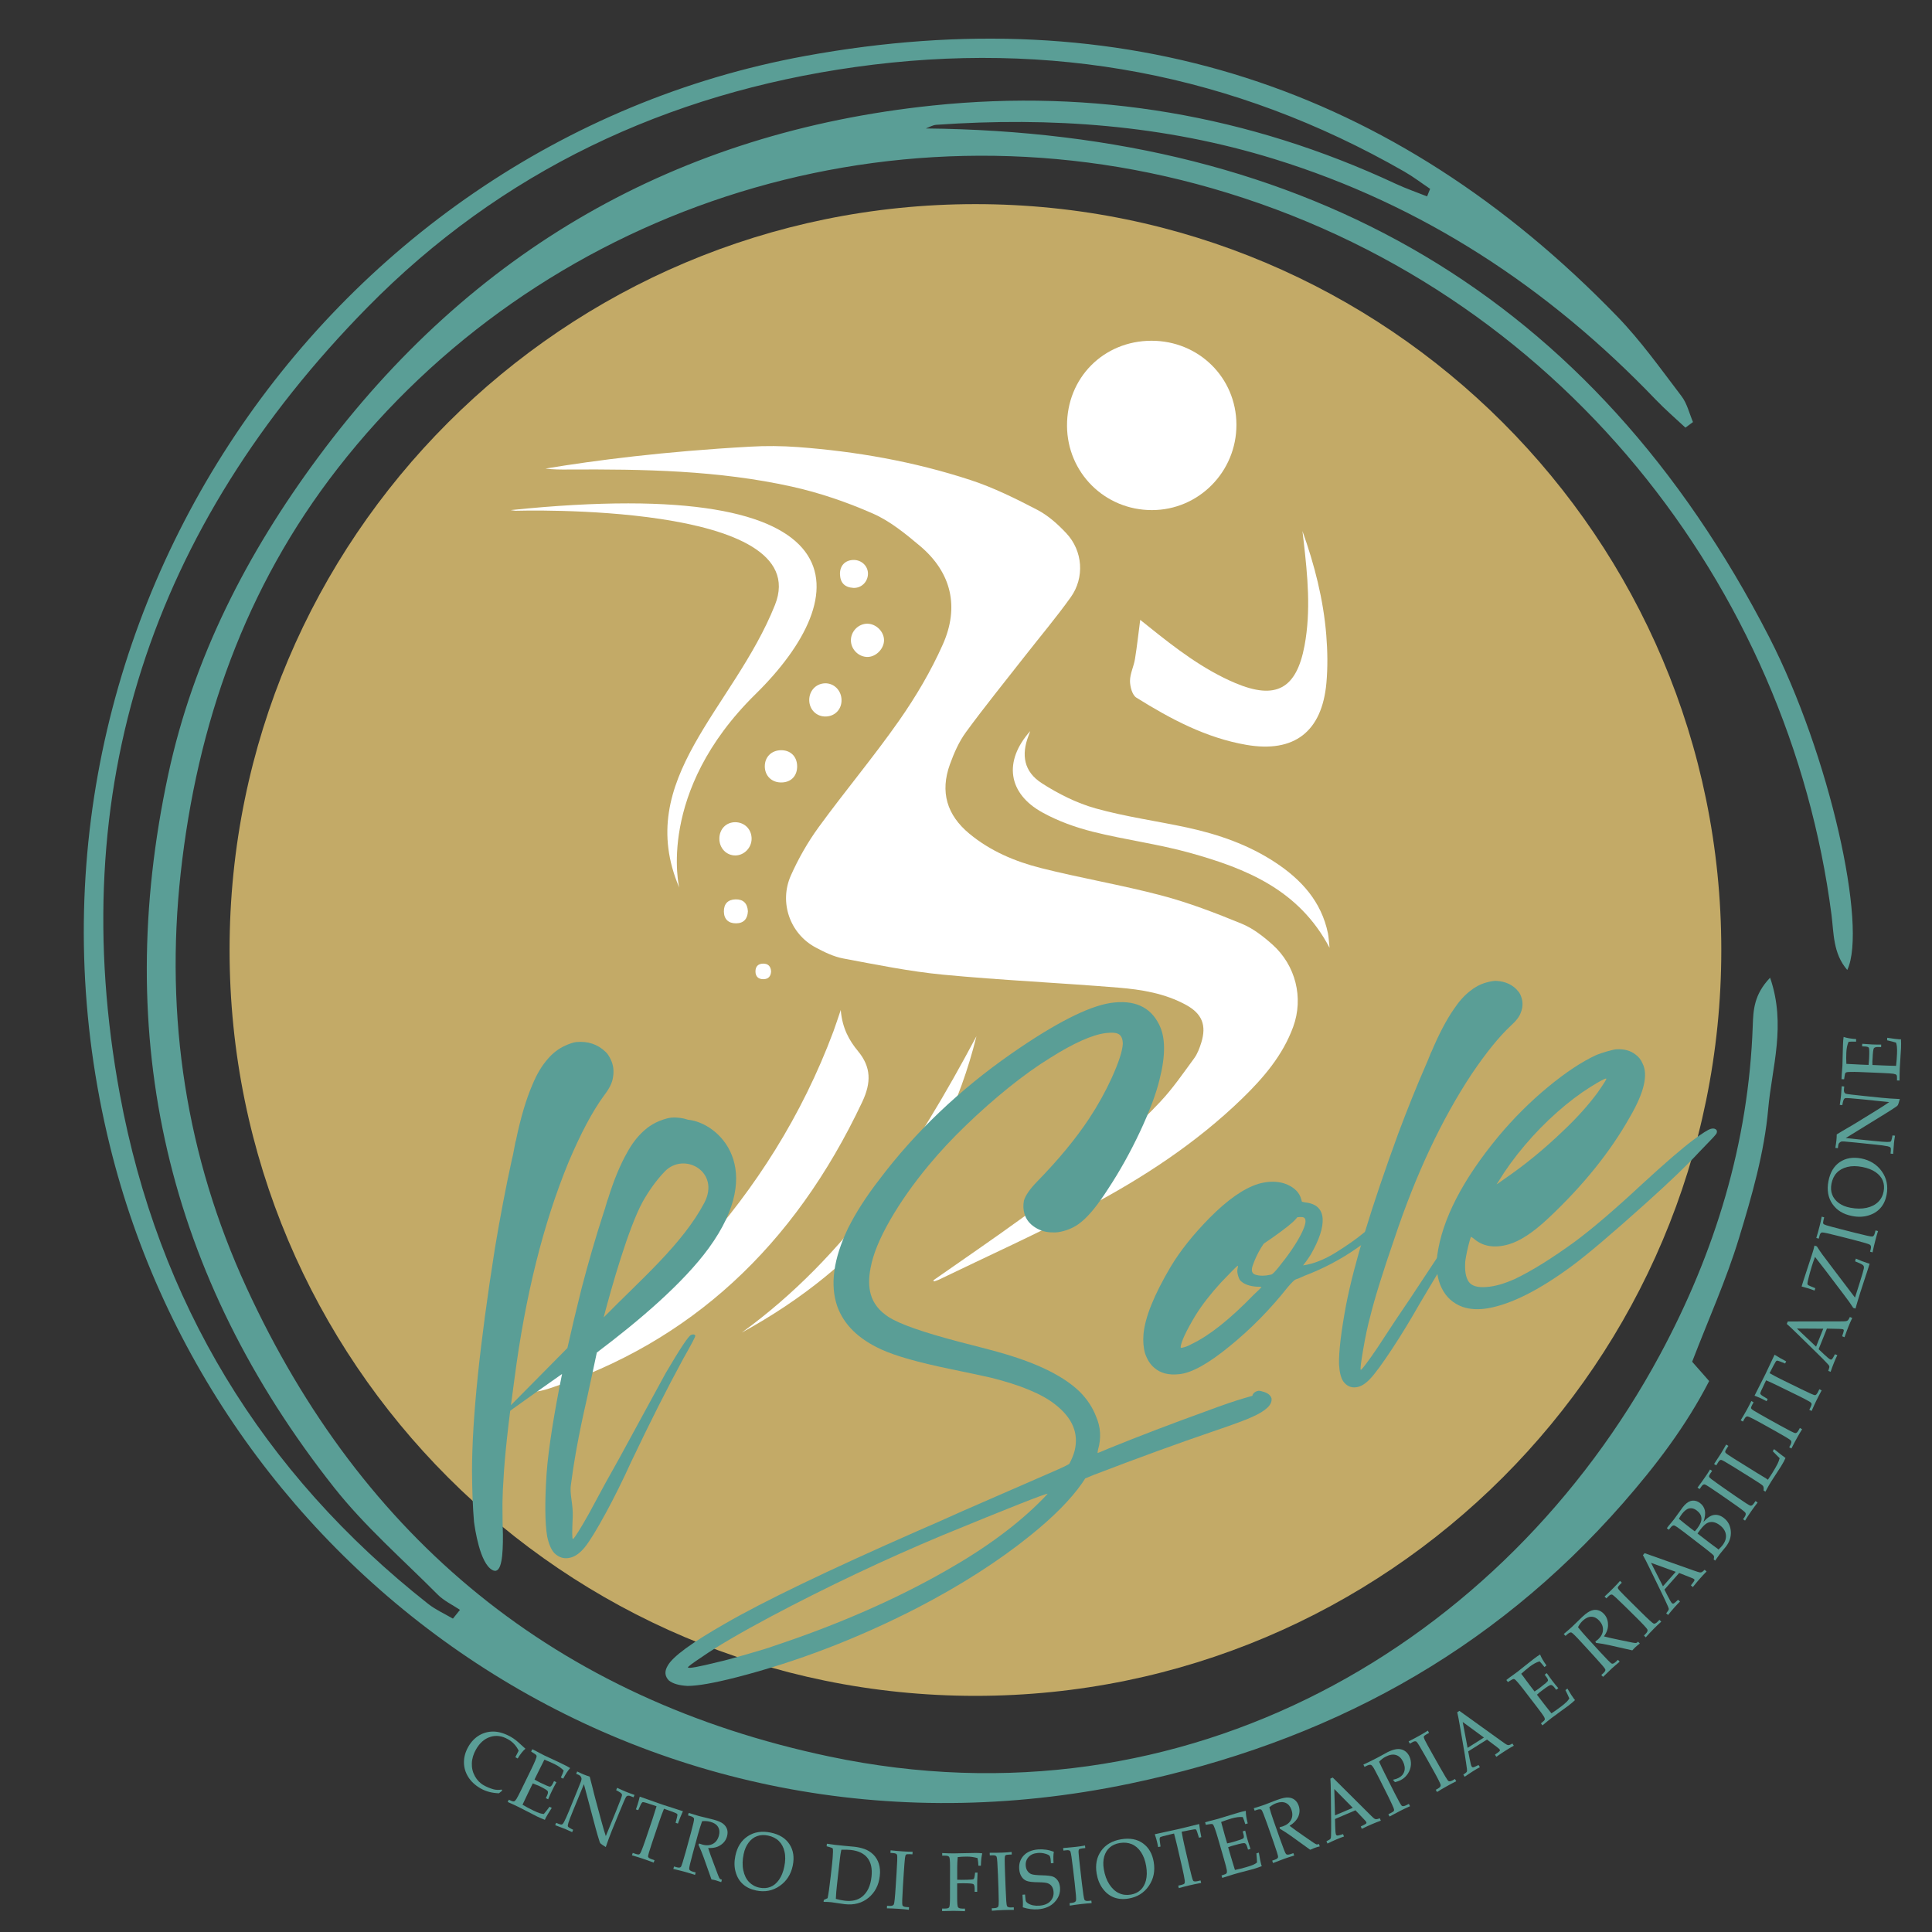 <svg xmlns="http://www.w3.org/2000/svg" xmlns:xlink="http://www.w3.org/1999/xlink" id="Livello_1" x="0px" y="0px" viewBox="0 0 350 350" style="enable-background:new 0 0 350 350;" xml:space="preserve"><rect x="0" y="0" width="350" height="350" fill="#333333" stroke="none"/><style type="text/css">	.st0{fill:#C3AA67;}	.st1{fill:#FFFFFF;}	.st2{fill:#5A9E96;}</style><g>	<path class="st0" d="M311.83,172.1c0-74.62-60.5-135.12-135.12-135.12c-74.62,0-135.12,60.49-135.12,135.12  s60.5,135.12,135.12,135.12C251.34,307.22,311.83,246.73,311.83,172.1"></path>	<path class="st1" d="M224.97,167.35c-4.77-1.96-9.63-3.83-14.61-5.14c-7.2-1.9-14.58-3.13-21.81-4.96  c-4.67-1.18-9.13-3.07-12.92-6.2c-4.11-3.39-5.35-7.6-3.54-12.59c0.73-2.01,1.62-4.06,2.87-5.78c3.42-4.68,7.08-9.18,10.65-13.75  c2.79-3.57,5.73-7.05,8.36-10.73c2.55-3.56,2.2-8.41-0.8-11.6c-1.53-1.63-3.28-3.21-5.24-4.23c-3.92-2.04-7.94-4.04-12.13-5.41  c-10.23-3.35-20.68-5.18-31.27-5.97c-2.88-0.21-5.78-0.24-8.67-0.07c-15.59,0.87-28.03,2.47-37.05,3.97  c1.41,0.18,2.77,0.18,4.13,0.17c13.6-0.08,27.19,0.14,40.53,3.1c5.02,1.11,9.98,2.82,14.69,4.89c3.09,1.36,5.86,3.63,8.49,5.84  c5.76,4.85,7.16,11.1,4.15,17.86c-2.14,4.81-4.87,9.43-7.89,13.75c-4.63,6.62-9.85,12.82-14.61,19.36  c-1.97,2.71-3.67,5.69-5.03,8.75c-2.16,4.85-0.18,10.56,4.52,13.05c1.58,0.84,3.26,1.66,4.99,1.98c5.99,1.12,11.99,2.35,18.05,2.93  c10.56,1.01,21.18,1.48,31.76,2.35c4.24,0.35,8.47,1.04,12.29,3.14c2.9,1.59,3.72,3.69,2.74,6.83c-0.31,0.99-0.69,2.02-1.3,2.85  c-1.97,2.68-3.86,5.45-6.13,7.86c-7.47,7.95-16.1,14.57-24.9,20.96c-5.34,3.88-10.79,7.59-16.19,11.37  c0.03,0.07,0.06,0.14,0.09,0.22c0.28-0.1,0.56-0.17,0.82-0.29c8.94-4.32,18-8.41,26.77-13.04c10.22-5.4,19.9-11.71,28.26-19.82  c3.86-3.75,7.34-7.81,9.23-12.97c1.93-5.28,0.44-11.16-3.75-14.91C228.84,169.62,226.99,168.18,224.97,167.35"></path>	<path class="st1" d="M156.21,199.61c1.64-3.49,1.62-6.29-0.77-9.18c-1.61-1.94-2.86-4.18-3.13-7.46c-0.56,1.63-0.92,2.77-1.33,3.88  c-5.72,15.31-14.11,28.39-24.42,39.88c0,0-5.1,6.95-21.67,19.55c-3.13,2.38-5.98,4.32-8.56,5.91c1.13-0.08,2.19-0.33,3.21-0.67  C124.99,243.21,143.83,225.88,156.21,199.61"></path>	<path class="st1" d="M208.66,92.41c8.49,0.01,15.37-6.95,15.33-15.51c-0.04-8.49-6.83-15.18-15.4-15.17  c-8.68,0.02-15.33,6.72-15.29,15.42C193.35,85.64,200.14,92.4,208.66,92.41"></path>	<path class="st1" d="M208.16,113.57c-0.63-0.51-1.26-1-1.6-1.28c-0.32,2.42-0.57,4.77-0.95,7.11c-0.22,1.34-0.89,2.63-0.9,3.95  c0,1.03,0.4,2.56,1.15,3.03c6.2,3.87,12.65,7.31,19.95,8.56c8.67,1.49,13.68-2.4,14.48-11.2c0.26-2.87,0.21-5.8-0.02-8.67  c-0.52-6.48-2.13-12.74-4.32-18.87c0.07,0.59,0.15,1.18,0.21,1.77c0.72,6.32,1.35,12.65,0.17,18.99c-1.47,7.85-5.2,9.88-12.55,6.78  C217.98,121.28,213.03,117.48,208.16,113.57"></path>	<path class="st1" d="M240.57,169.08c-1.19-5.76-4.82-9.74-9.55-12.85c-4.86-3.2-10.26-5.07-15.9-6.3  c-5.54-1.2-11.19-1.96-16.63-3.48c-3.43-0.96-6.78-2.64-9.78-4.58c-3.21-2.07-3.74-5.09-2.37-8.62c0.1-0.27,0.2-0.54,0.3-0.81  c-4.89,5.47-4.05,11.31,2.21,14.75c2.82,1.56,5.97,2.69,9.1,3.48c5.85,1.47,11.88,2.23,17.68,3.85  c10.08,2.82,19.68,6.63,25.23,17.18C240.73,170.5,240.71,169.78,240.57,169.08"></path>	<path class="st1" d="M134.38,241.41c21.73-11.9,36.48-29.34,42.51-53.68C165.98,208.21,153.56,227.5,134.38,241.41"></path>	<path class="st1" d="M133.18,148.95c-1.64,0.01-2.84,1.24-2.86,2.95c-0.02,1.75,1.28,3.11,2.95,3.07c1.55-0.03,2.87-1.39,2.89-2.98  C136.19,150.26,134.9,148.95,133.18,148.95"></path>	<path class="st1" d="M154.15,116.03c0.02,1.66,1.47,3.05,3.11,2.98c1.51-0.06,2.91-1.54,2.89-3.06c-0.02-1.53-1.41-2.92-2.97-2.96  C155.53,112.96,154.13,114.36,154.15,116.03"></path>	<path class="st1" d="M149.4,123.79c-1.62,0.08-2.81,1.38-2.8,3.05c0.02,1.74,1.35,3.03,3.05,2.96c1.66-0.07,2.84-1.34,2.8-3.01  C152.42,125.05,151.05,123.71,149.4,123.79"></path>	<path class="st1" d="M144.41,138.75c-0.04-1.73-1.22-2.87-2.95-2.84c-1.71,0.03-2.91,1.23-2.91,2.91c0,1.75,1.29,2.99,3.08,2.93  C143.36,141.7,144.45,140.52,144.41,138.75"></path>	<path class="st1" d="M154.67,101.44c-1.53,0-2.54,1.02-2.5,2.58c0.04,1.56,0.87,2.39,2.41,2.48c1.43,0.08,2.61-1.05,2.66-2.49  C157.29,102.6,156.14,101.45,154.67,101.44"></path>	<path class="st1" d="M133.26,162.93c-1.4,0.03-2.14,0.82-2.12,2.21c0.02,1.4,0.84,2.14,2.21,2.13c1.41-0.01,2.08-0.84,2.14-2.19  C135.4,163.66,134.66,162.9,133.26,162.93"></path>	<path class="st1" d="M138.24,174.57c-0.91,0.02-1.39,0.53-1.38,1.44c0.01,0.91,0.55,1.39,1.44,1.38c0.92-0.01,1.35-0.55,1.39-1.42  C139.63,175.05,139.15,174.56,138.24,174.57"></path>	<path class="st1" d="M92.5,92.41l0.89,0.12c0,0,54.49-1.71,47,17.07c-7.49,18.78-25.71,31.55-17.34,51.2c0,0-4.25-17.3,13.82-35.05  C154.94,108,157.53,85.71,92.5,92.41"></path>	<path class="st2" d="M167.72,23.27c69.06,0.7,120.84,30.08,152.73,92.04c11.04,21.46,17.89,52.64,14.2,60.41  c-2.61-3.01-2.43-6.71-2.86-10.02C324.12,106.58,282.7,52.28,219.6,34.12C159.76,16.89,97.34,38.39,61.17,84.86  c-16.77,21.55-25.47,46.34-28.44,73.35c-2.87,26.12,1.02,51.33,11.9,74.99c20.99,45.65,56.19,74.6,105.62,85.01  c64.75,13.64,122.23-20.44,150.43-72.72c10.04-18.61,16.11-38.44,16.85-59.72c0.1-2.77,0.21-5.59,3.14-8.65  c2.96,8.57,0.32,16.28-0.34,23.74c-0.7,7.94-2.97,15.83-5.32,23.52c-2.27,7.45-5.5,14.61-8.46,22.31c0.81,0.93,1.84,2.09,3.08,3.5  c-4.22,8.21-9.69,15.35-15.61,22.12c-23.86,27.24-53.79,43.35-89.24,50.79C116.52,341.62,38.94,285.12,19.9,207.54  C-2.62,115.83,58.07,26.2,145.87,10.14c57.29-10.48,106.55,5.27,147.14,47.22c4.27,4.42,7.87,9.5,11.61,14.41  c1.01,1.32,1.41,3.11,2.08,4.69c-0.46,0.34-0.91,0.67-1.37,1.01c-1.8-1.68-3.67-3.29-5.37-5.06c-19.42-20.27-42.14-35.26-69.1-43.6  c-20.01-6.19-40.47-7.65-61.24-6.2C168.98,22.65,168.35,23.04,167.72,23.27 M258.53,35.58c0.18-0.46,0.36-0.91,0.55-1.37  c-1.55-1.04-3.03-2.18-4.65-3.11c-30.95-17.75-64.16-23.9-99.41-18.97c-34.24,4.79-64.25,18.93-88.45,43.54  c-39.03,39.69-55.05,87.37-44.86,142.57c6.94,37.57,25.69,68.55,55.87,92.33c1.35,1.06,2.97,1.78,4.47,2.66  c0.43-0.53,0.86-1.06,1.28-1.59c-1.36-0.91-2.91-1.63-4.04-2.77c-6.35-6.39-13.23-12.38-18.78-19.41  c-30.2-38.24-40.28-81.34-30.05-129.07c4.56-21.27,14.29-40.14,27.13-57.49c27.79-37.54,65.07-58.97,111.42-63.79  c29.09-3.02,57.23,1.75,83.89,14.21C254.73,34.17,256.66,34.83,258.53,35.58"></path>	<path class="st2" d="M133.42,303.86c-4.07,1.04-7.02,1.56-8.86,1.56c-1.55-0.08-2.68-0.41-3.39-0.99c-0.75-0.77-0.82-1.67-0.2-2.69  c0.91-1.64,4.35-4.16,10.34-7.58c6.96-4.03,18.57-9.62,34.82-16.77c2.32-1,5.07-2.21,8.26-3.65c6.94-3.04,12.21-5.34,15.82-6.9  c2.32-1,3.49-1.56,3.53-1.7c0.45-0.85,0.76-1.63,0.94-2.33c0.78-3.17-0.41-5.97-3.56-8.41c-2.37-1.87-6.24-3.48-11.61-4.82  c-1.39-0.32-3.88-0.85-7.46-1.59c-5.7-1.18-9.83-2.35-12.38-3.52c-4.14-1.89-6.8-4.49-7.99-7.82c-1.34-3.87-0.7-8.57,1.93-14.1  c1.41-2.83,3.29-5.76,5.63-8.79c6.54-8.68,14.54-16.31,23.99-22.89c7.85-5.46,13.83-8.52,17.93-9.17c4.26-0.63,7.19,0.65,8.8,3.86  c1.19,2.28,1.22,5.61,0.11,9.98c-0.63,2.61-1.81,5.76-3.54,9.46c-1.74,3.7-3.67,7.17-5.8,10.4c-1.8,2.81-3.38,4.76-4.74,5.88  c-0.92,0.79-1.99,1.36-3.19,1.7c-0.78,0.22-1.44,0.32-1.99,0.28c-1.22,0.02-2.32-0.28-3.31-0.92c-0.99-0.63-1.63-1.46-1.92-2.49  c-0.21-0.73-0.24-1.5-0.09-2.33c0.27-0.93,1.05-2.07,2.35-3.42c3.91-4,7.06-7.82,9.46-11.45c1.6-2.42,2.96-4.88,4.09-7.36  c1.27-2.79,1.94-4.85,2.02-6.18c-0.01-0.85-0.24-1.42-0.67-1.72c-0.43-0.3-1.24-0.38-2.42-0.24c-2.44,0.31-5.77,1.79-9.98,4.44  c-2.41,1.48-4.93,3.28-7.58,5.41c-2.64,2.13-5.22,4.41-7.74,6.84c-2.52,2.42-4.77,4.84-6.76,7.24c-2.79,3.36-5.13,6.68-7.02,9.97  c-1.89,3.29-3.06,6.15-3.51,8.57c-0.38,1.88-0.37,3.51,0.03,4.9c0.47,1.63,1.55,2.99,3.24,4.08c1.97,1.27,6.23,2.76,12.77,4.48  c3.88,0.98,6.66,1.72,8.33,2.22c6.28,1.86,10.8,4.16,13.58,6.9c1.3,1.33,2.26,2.79,2.87,4.38c0.85,1.92,0.98,3.94,0.36,6.08  c-0.06,0.34-0.08,0.53-0.07,0.56c0.01,0.03,0.7-0.25,2.06-0.84c5.56-2.25,11.42-4.49,17.6-6.72c2.97-1.11,5.27-1.9,6.9-2.37  l1.49-0.43l0.05-0.21c0.2-0.38,0.55-0.61,1.06-0.7c0.23,0,0.55,0.07,0.98,0.21c0.42,0.14,0.74,0.31,0.95,0.51  c0.21,0.2,0.35,0.42,0.42,0.66c0.17,1.13-1,2.25-3.52,3.37c-1.01,0.48-3.43,1.38-7.27,2.68c-6.07,2.07-13.21,4.67-21.42,7.81  l-1.54,0.64l-0.56,0.85c-2.06,2.95-5.18,6.1-9.35,9.46c-5.78,4.67-12.64,9.06-20.57,13.17C155.3,296.86,144.4,301.04,133.42,303.86   M130.2,301.06c0.79-0.16,2.45-0.61,4.96-1.33c2.51-0.72,4.15-1.22,4.91-1.51c11.68-3.88,22.12-8.44,31.33-13.7  c7.24-4.11,13.08-8.44,17.52-12.98l0.88-0.94c-0.6,0.04-6.96,2.55-19.09,7.54c-10.46,4.38-20.81,9.28-31.04,14.7  c-5.58,2.98-9.74,5.41-12.49,7.32c-1.74,1.15-2.59,1.79-2.55,1.91C124.7,302.31,126.56,301.97,130.2,301.06"></path>	<path class="st2" d="M213.57,248.95c-1.86,0.2-3.35-0.18-4.47-1.17c-0.7-0.58-1.26-1.44-1.65-2.57c-0.3-1.03-0.4-2.18-0.3-3.45  c0.26-3.09,1.92-7.19,4.96-12.33c1.71-2.84,4.05-5.78,7.01-8.79c3.26-3.29,6.2-5.35,8.8-6.16c1.27-0.37,2.47-0.48,3.58-0.34  c0.63,0.08,1.22,0.24,1.75,0.48c1.32,0.6,2.14,1.45,2.45,2.54l0.16,0.55l0.61,0.12c1.98,0.22,3.02,1.2,3.14,2.93  c0.1,1.67-0.62,3.84-2.15,6.51c-0.11,0.17-0.27,0.41-0.48,0.73c-0.22,0.32-0.52,0.74-0.91,1.24c1.91-0.28,3.88-1.07,5.93-2.34  c2.05-1.28,3.7-2.44,4.97-3.49c1.26-1.05,2.06-1.56,2.38-1.52c0.16,0.02,0.29,0.08,0.4,0.18c0.32,0.3,0.21,0.73-0.33,1.27  c-0.53,0.55-1.75,1.49-3.67,2.82c-2.87,2-6.03,3.67-9.48,4.98c-0.74,0.35-1.26,0.56-1.54,0.64c-0.21,0.06-0.69,0.53-1.44,1.4  c-3.15,3.98-6.64,7.54-10.49,10.67C218.88,247.07,215.81,248.76,213.57,248.95 M214.57,244.05c0.42-0.12,0.87-0.31,1.33-0.58  c3.17-1.5,6.91-4.47,11.22-8.91c0.91-0.85,1.37-1.31,1.39-1.38c0.02-0.07-0.24-0.09-0.77-0.08c-1.33-0.08-2.3-0.42-2.94-1.02  c-0.2-0.14-0.36-0.47-0.51-0.98c-0.15-0.51-0.18-0.95-0.09-1.3c0.09-0.35,0.1-0.52,0.03-0.5c-0.14,0.04-1.15,1.05-3.03,3.03  c-1.87,2.04-3.41,4.02-4.61,5.94c-1.71,2.85-2.61,4.77-2.71,5.78c0.02,0.06,0.05,0.1,0.09,0.12  C214.02,244.19,214.21,244.15,214.57,244.05 M231.57,229.65c1.87-2.3,3.24-4.32,4.12-6.04c0.88-1.72,1.05-2.74,0.51-3.04  c-0.18-0.08-0.42-0.11-0.71-0.09l-0.45,0.03l-0.35,0.39c-0.52,0.61-1.86,1.68-4.02,3.21l-1.73,1.19l-0.48,0.73  c-0.62,1.03-1.12,2.09-1.5,3.18c-0.34,0.95-0.18,1.52,0.49,1.72c0.76,0.24,1.71,0.23,2.86-0.03  C230.53,230.83,230.95,230.41,231.57,229.65"></path>	<path class="st2" d="M252.21,244.34c-1.76,2.67-3.08,4.47-3.96,5.41c-0.88,0.94-1.72,1.46-2.54,1.56  c-0.96,0.14-1.75-0.22-2.38-1.08c-0.42-0.66-0.67-1.67-0.75-3.02c-0.06-2.34,0.37-5.93,1.27-10.78c1.42-7.34,4.57-17.71,9.46-31.09  c1.65-4.4,3.3-8.51,4.96-12.32c0.14-0.3,0.28-0.62,0.41-0.95c0.13-0.33,0.27-0.67,0.4-1c0.13-0.33,0.23-0.54,0.28-0.62  c1.32-3.13,2.66-5.67,4.01-7.63c0.91-1.37,1.89-2.47,2.96-3.3c0.87-0.71,1.83-1.22,2.89-1.52c0.71-0.2,1.29-0.3,1.75-0.31  c1.78,0.08,3.16,0.73,4.12,1.96c0.23,0.26,0.42,0.66,0.58,1.21c0.24,0.85,0.19,1.71-0.17,2.6c-0.25,0.73-0.87,1.52-1.84,2.39  c-2.11,1.98-4.46,4.88-7.04,8.7c-5.45,8.24-10.11,18.15-13.98,29.74c-2.13,6.17-3.61,10.92-4.42,14.23  c-0.45,1.64-0.87,3.62-1.27,5.96c-0.4,2.34-0.55,3.56-0.44,3.66c0.02,0.06,0.15-0.06,0.41-0.36c0.26-0.31,0.74-0.95,1.45-1.94  c0.71-0.99,1.58-2.29,2.61-3.89c1.03-1.6,2.52-3.83,4.46-6.68c4.86-7.35,7.9-11.95,9.13-13.81c2.78-3.94,4.37-5.97,4.8-6.09  c0.36-0.1,0.57-0.03,0.64,0.21c0.04,0.12-0.76,1.37-2.38,3.73c-3.1,4.69-6.55,10.26-10.36,16.72  C255.55,239.06,253.86,241.84,252.21,244.34"></path>	<path class="st2" d="M269.63,236.99c-1.75,0.31-3.31,0.23-4.66-0.23c-1.71-0.62-2.97-1.75-3.78-3.38c-0.81-1.63-1.09-3.6-0.83-5.9  c0.88-6.54,4.59-13.75,11.13-21.65c2.74-3.27,5.71-6.24,8.93-8.9c3.22-2.66,6.15-4.6,8.78-5.81c0.48-0.2,1.12-0.42,1.94-0.65  c0.81-0.23,1.37-0.36,1.67-0.38c1.43-0.08,2.59,0.24,3.49,0.96c0.58,0.42,1,0.96,1.26,1.6c1.05,2.05,0.29,5.28-2.28,9.69  c-3.55,6.32-8.49,12.45-14.82,18.39c-2.72,2.55-5.1,4.11-7.15,4.7c-2.62,0.75-4.75,0.38-6.41-1.11l-0.42-0.27l-0.19,0.54  c-0.41,1.49-0.69,2.79-0.84,3.87c-0.13,1.68,0.07,2.91,0.6,3.71c0.53,0.8,1.62,1.12,3.27,0.98c1.5-0.1,3.23-0.6,5.2-1.49  c3.03-1.46,6.63-3.7,10.81-6.74c3.16-2.34,7.18-5.79,12.08-10.34c4.24-3.9,7.37-6.6,9.39-8.1c1.58-1.17,2.61-1.83,3.11-1.97  c0.35-0.1,0.64-0.09,0.87,0.05c0.23,0.13,0.31,0.34,0.23,0.62c0.04,0.12-0.35,0.59-1.15,1.41c-0.8,0.82-1.49,1.54-2.08,2.16  c-2.04,2.22-5.25,5.31-9.64,9.25c-6.21,5.58-10.71,9.39-13.49,11.43C278.8,233.73,273.78,236.25,269.63,236.99 M271.41,214.38  c0.64-0.44,1.02-0.72,1.15-0.82c3.65-2.49,7.21-5.41,10.69-8.76c2.47-2.34,4.53-4.64,6.18-6.88c1.14-1.64,1.66-2.47,1.57-2.52  c-0.18-0.08-1.14,0.43-2.89,1.52c-1.95,1.22-3.96,2.74-6.04,4.58c-2.08,1.84-4.03,3.84-5.86,6c-1.83,2.16-3.42,4.35-4.77,6.57  l-0.32,0.48L271.41,214.38z"></path>	<path class="st2" d="M93.36,318.33l0.6-1.17c-0.22-0.46-0.49-0.86-0.81-1.2c-0.32-0.35-0.7-0.64-1.13-0.88  c-1.09-0.62-2.16-0.76-3.21-0.42c-1.05,0.33-1.91,1.09-2.58,2.27c-0.47,0.83-0.72,1.66-0.75,2.5c-0.03,0.84,0.15,1.62,0.55,2.34  c0.4,0.72,0.94,1.28,1.62,1.66c0.54,0.3,1.11,0.54,1.72,0.71c0.45,0.13,0.96,0.14,1.54,0.06l0.06,0.2c-0.2,0.15-0.39,0.3-0.58,0.47  c-0.61-0.02-1.19-0.1-1.74-0.24c-0.55-0.14-1.07-0.35-1.55-0.62c-0.99-0.56-1.75-1.26-2.27-2.09c-0.52-0.83-0.78-1.72-0.78-2.67  c0-0.95,0.26-1.87,0.77-2.78c0.51-0.91,1.17-1.6,1.98-2.09c0.81-0.48,1.7-0.71,2.67-0.69c0.96,0.03,1.99,0.35,3.08,0.96  c0.57,0.32,1.18,0.8,1.83,1.42c0.33,0.31,0.59,0.55,0.81,0.73c-0.44,0.36-0.91,0.95-1.41,1.77L93.36,318.33z"></path>	<path class="st2" d="M96.52,323.08l-0.8,1.63l-0.45,0.94c-0.28,0.59-0.49,1.02-0.61,1.29c0.58,0.35,1.23,0.69,1.92,1.03  c0.47,0.23,0.87,0.4,1.21,0.51c0.22,0.07,0.46,0.12,0.73,0.14c0.29-0.34,0.64-0.77,1.03-1.31l0.41,0.2  c-0.59,0.92-0.96,1.54-1.12,1.86l-0.13,0.31c-0.5-0.19-0.98-0.4-1.44-0.62l-0.97-0.5c-1.07-0.56-1.86-0.96-2.36-1.21  c-0.49-0.24-1.14-0.54-1.97-0.9l0.21-0.42l0.19,0.09c0.36,0.18,0.61,0.25,0.74,0.22c0.13-0.03,0.28-0.18,0.45-0.44  c0.17-0.27,0.48-0.87,0.95-1.83l1.78-3.65c0.29-0.6,0.52-1.09,0.68-1.49c0.16-0.4,0.24-0.64,0.24-0.72c0-0.09-0.01-0.17-0.05-0.24  c-0.04-0.07-0.2-0.19-0.49-0.37l-0.45-0.29l0.21-0.42l0.67,0.33l0.65,0.35c0.36,0.2,0.64,0.34,0.83,0.43l2.42,1.13l1.14,0.55  c0.39,0.18,0.77,0.39,1.15,0.62c-0.41,0.45-0.83,1.09-1.26,1.92l-0.43-0.21c0.24-0.49,0.41-0.9,0.52-1.25  c-0.4-0.43-0.95-0.83-1.67-1.18c-0.57-0.28-1.18-0.54-1.83-0.8c-0.2,0.42-0.41,0.83-0.62,1.24l-0.51,1.02l-0.66,1.34  c0.4,0.23,0.75,0.43,1.07,0.58c0.99,0.48,1.57,0.72,1.73,0.71s0.34-0.21,0.53-0.58l0.21-0.43l0.43,0.21  c-0.36,0.66-0.63,1.18-0.82,1.58c-0.21,0.42-0.43,0.92-0.68,1.51l-0.42-0.21l0.19-0.39c0.21-0.43,0.25-0.72,0.14-0.89  c-0.11-0.17-0.64-0.49-1.58-0.95C97.27,323.4,96.9,323.23,96.52,323.08"></path>	<path class="st2" d="M105.78,323.22l-1.94,4.73c-0.44,1.08-0.73,1.83-0.87,2.27c-0.1,0.34-0.13,0.55-0.09,0.65  c0.04,0.1,0.23,0.24,0.55,0.41l0.4,0.2l-0.18,0.43c-0.45-0.22-0.87-0.41-1.25-0.57c-0.26-0.11-0.87-0.34-1.82-0.69l0.17-0.43  l0.46,0.19c0.28,0.11,0.48,0.15,0.6,0.1c0.12-0.05,0.24-0.19,0.36-0.42c0.25-0.48,0.56-1.15,0.91-2.02l1.39-3.4  c0.26-0.64,0.51-1.27,0.76-1.9c0.1-0.27,0.14-0.46,0.12-0.58c-0.02-0.12-0.07-0.24-0.15-0.37c-0.08-0.12-0.22-0.23-0.42-0.31  l-0.4-0.16l0.18-0.43c0.53,0.26,0.94,0.44,1.23,0.56c0.31,0.13,0.65,0.25,1.04,0.37c0.2,0.73,0.38,1.43,0.54,2.1  c0.16,0.68,0.33,1.36,0.52,2.05l1.02,3.78c0.37,1.36,0.65,2.31,0.84,2.85l1.8-4.39c0.75-1.84,1.13-2.85,1.14-3.05  c0.01-0.2-0.19-0.4-0.61-0.63l-0.46-0.25l0.18-0.43c0.67,0.32,1.2,0.55,1.59,0.71c0.4,0.16,0.92,0.36,1.56,0.58l-0.18,0.43  l-0.5-0.2c-0.4-0.16-0.69-0.12-0.86,0.14c-0.12,0.17-0.55,1.16-1.29,2.97l-1.26,3.08c-0.34,0.83-0.71,1.84-1.12,3.02  c-0.55-0.34-0.85-0.54-0.93-0.63c-0.08-0.08-0.14-0.19-0.18-0.32c-0.24-0.76-0.49-1.58-0.73-2.48L105.78,323.22z"></path>	<path class="st2" d="M120.29,327.67c-0.28,0.69-0.56,1.41-0.82,2.19l-1.35,3.99c-0.5,1.49-0.74,2.32-0.72,2.49  c0.02,0.17,0.24,0.33,0.68,0.48l0.49,0.17l-0.15,0.44c-0.77-0.29-1.42-0.53-1.96-0.71c-0.54-0.18-1.2-0.39-1.98-0.61l0.15-0.44  l0.55,0.19c0.29,0.1,0.49,0.12,0.61,0.07c0.12-0.05,0.22-0.19,0.33-0.43c0.23-0.53,0.48-1.23,0.78-2.09l1.35-4  c0.26-0.79,0.49-1.52,0.69-2.19l-0.67-0.23c-1.08-0.36-1.68-0.54-1.81-0.52c-0.13,0.02-0.27,0.2-0.43,0.55l-0.41,0.91l-0.42-0.14  l0.29-0.83c0.11-0.34,0.25-0.83,0.41-1.48c2.36,0.83,3.75,1.32,4.16,1.46l3.66,1.18c-0.35,0.76-0.65,1.51-0.91,2.24l-0.42-0.14  l0.24-0.94c0.08-0.33,0.11-0.53,0.08-0.6c-0.03-0.07-0.12-0.15-0.29-0.22c-0.47-0.2-1.01-0.4-1.63-0.61L120.29,327.67z"></path>	<path class="st2" d="M128.29,334.78c0.25,0.79,0.58,1.72,0.99,2.78l0.8,2.13c0.14,0.37,0.25,0.58,0.31,0.65  c0.06,0.06,0.14,0.11,0.22,0.13l0.17,0.05l-0.12,0.45c-0.36-0.13-0.68-0.24-0.96-0.32c-0.25-0.07-0.53-0.13-0.81-0.17l-1.44-4.06  c-0.27-0.75-0.58-1.49-0.92-2.23l0.13-0.22c0.25,0.09,0.44,0.16,0.57,0.19c0.75,0.21,1.38,0.16,1.92-0.13  c0.53-0.29,0.89-0.78,1.08-1.47c0.17-0.61,0.12-1.14-0.14-1.58c-0.26-0.44-0.73-0.76-1.41-0.94c-0.47-0.13-0.97-0.17-1.49-0.11  c-0.26,0.74-0.51,1.54-0.75,2.4l-0.94,3.44c-0.46,1.68-0.68,2.62-0.65,2.82c0.03,0.2,0.25,0.36,0.66,0.48l0.52,0.14l-0.12,0.45  c-0.73-0.24-1.34-0.42-1.83-0.56c-0.38-0.11-1.08-0.28-2.1-0.52l0.12-0.45l0.5,0.14c0.38,0.11,0.64,0.08,0.76-0.08  c0.12-0.16,0.41-1.09,0.88-2.78l0.94-3.43c0.4-1.47,0.59-2.31,0.55-2.51c-0.03-0.2-0.28-0.36-0.73-0.49l-0.36-0.1l0.12-0.45  c0.82,0.26,1.45,0.45,1.89,0.57c0.29,0.08,0.72,0.18,1.28,0.31c0.65,0.15,1.12,0.27,1.4,0.35c0.77,0.21,1.33,0.46,1.68,0.74  c0.35,0.28,0.59,0.62,0.71,1c0.12,0.38,0.11,0.81-0.01,1.26c-0.18,0.67-0.57,1.2-1.17,1.59  C129.96,334.66,129.2,334.83,128.29,334.78"></path>	<path class="st2" d="M133.22,336.19c0.33-1.59,1.07-2.77,2.24-3.54c1.16-0.77,2.55-0.99,4.15-0.66c1.57,0.32,2.71,1.03,3.41,2.11  c0.71,1.08,0.9,2.37,0.6,3.86c-0.33,1.61-1.13,2.84-2.39,3.71c-1.26,0.87-2.68,1.14-4.25,0.81c-0.99-0.21-1.79-0.59-2.42-1.17  c-0.62-0.57-1.06-1.31-1.3-2.21C133.01,338.22,133,337.24,133.22,336.19 M134.72,335.88c-0.23,1.09-0.25,2.08-0.06,2.96  c0.19,0.88,0.53,1.58,1.04,2.11c0.51,0.52,1.14,0.87,1.9,1.02c0.7,0.14,1.35,0.1,1.95-0.13c0.6-0.23,1.12-0.66,1.56-1.28  c0.44-0.62,0.77-1.41,0.97-2.39c0.21-1.02,0.23-1.93,0.04-2.73c-0.18-0.8-0.53-1.44-1.03-1.93c-0.5-0.49-1.16-0.81-1.95-0.98  c-0.73-0.15-1.39-0.12-1.98,0.1c-0.59,0.21-1.11,0.6-1.53,1.16C135.19,334.37,134.89,335.06,134.72,335.88"></path>	<path class="st2" d="M149.93,343.87c0.16-0.75,0.35-2.08,0.56-3.97l0.24-2.13c0.1-0.87,0.15-1.63,0.17-2.27  c0.01-0.37-0.01-0.59-0.06-0.65c-0.05-0.06-0.23-0.14-0.55-0.23l-0.54-0.15l0.05-0.46c0.76,0.11,1.27,0.18,1.53,0.21l1.86,0.19  l1.52,0.14c0.61,0.06,1.22,0.19,1.85,0.4c0.62,0.21,1.17,0.55,1.65,1.02c0.47,0.47,0.81,1.04,1.01,1.69  c0.2,0.66,0.26,1.39,0.16,2.21c-0.19,1.66-0.87,2.96-2.04,3.93c-1.17,0.96-2.6,1.35-4.29,1.16l-0.85-0.12  c-0.83-0.13-1.35-0.21-1.57-0.23c-0.37-0.04-0.85-0.07-1.43-0.07l0.04-0.35L149.93,343.87z M151.42,344  c0.61,0.17,1.15,0.28,1.63,0.33c1.29,0.15,2.33-0.09,3.12-0.72c0.96-0.76,1.53-1.96,1.71-3.6c0.16-1.43-0.07-2.56-0.7-3.39  c-0.63-0.83-1.64-1.32-3.02-1.48c-0.48-0.05-1.06-0.07-1.74-0.04c-0.11,0.47-0.2,1-0.26,1.59l-0.54,4.81  C151.52,342.38,151.45,343.22,151.42,344"></path>	<path class="st2" d="M160.7,345.24l0.43,0.03c0.43,0.03,0.7-0.07,0.8-0.28c0.1-0.22,0.21-1.27,0.33-3.17l0.16-2.5  c0.13-1.97,0.16-3.05,0.1-3.26c-0.06-0.21-0.28-0.32-0.65-0.35l-0.56-0.04l0.03-0.47c0.76,0.08,1.52,0.15,2.28,0.2  c0.62,0.04,1.19,0.06,1.71,0.06l-0.03,0.47l-0.54-0.03c-0.33-0.02-0.54,0.01-0.63,0.09c-0.09,0.08-0.15,0.29-0.19,0.63  c-0.06,0.52-0.13,1.46-0.22,2.81l-0.16,2.54c-0.12,1.91-0.15,2.97-0.08,3.17c0.06,0.2,0.31,0.31,0.74,0.34l0.46,0.03l-0.03,0.46  c-0.57-0.07-1.19-0.13-1.86-0.17c-0.78-0.05-1.49-0.08-2.12-0.09L160.7,345.24z"></path>	<path class="st2" d="M173.4,341.19l0,2.54c0,1.01,0.05,1.6,0.15,1.77c0.1,0.17,0.36,0.25,0.78,0.26h0.49v0.47  c-0.88-0.04-1.58-0.05-2.1-0.06c-0.53,0-1.21,0.02-2.05,0.05l0-0.47l0.56,0c0.4,0,0.64-0.08,0.73-0.24  c0.09-0.16,0.14-0.76,0.14-1.78l0.01-5.58c0-1-0.05-1.58-0.15-1.74c-0.1-0.16-0.36-0.24-0.77-0.24h-0.5l0-0.47  c0.77,0.04,1.46,0.06,2.08,0.06l4-0.08c0.42,0,0.81,0.02,1.18,0.07c-0.15,0.53-0.23,1.27-0.25,2.24h-0.45  c-0.02-0.51-0.08-0.97-0.16-1.38c-0.63-0.18-1.28-0.27-1.93-0.27c-0.57,0-1.12,0.03-1.66,0.09c-0.06,0.64-0.08,1.22-0.09,1.75  l0,2.35c0.28,0.01,0.55,0.02,0.82,0.02c0.69,0,1.3-0.02,1.83-0.06c0.18-0.01,0.3-0.05,0.36-0.12c0.06-0.07,0.11-0.26,0.16-0.57  l0.07-0.56l0.44,0c-0.04,0.9-0.06,1.48-0.06,1.74l0,1.74l-0.46,0l0-0.57c0-0.45-0.08-0.73-0.24-0.83c-0.16-0.1-0.78-0.15-1.86-0.15  C174.16,341.17,173.81,341.18,173.4,341.19"></path>	<path class="st2" d="M179.67,345.7l0.44-0.02c0.43-0.02,0.68-0.14,0.76-0.36c0.08-0.23,0.08-1.29,0.01-3.19l-0.09-2.5  c-0.08-1.97-0.15-3.05-0.24-3.25c-0.08-0.2-0.31-0.29-0.68-0.28l-0.56,0.02l-0.02-0.47c0.77,0.01,1.53-0.01,2.28-0.03  c0.63-0.02,1.19-0.06,1.7-0.12l0.02,0.46l-0.54,0.02c-0.33,0.01-0.53,0.06-0.62,0.15c-0.08,0.09-0.12,0.3-0.12,0.64  c0,0.53,0.02,1.47,0.07,2.81l0.1,2.55c0.07,1.92,0.15,2.97,0.24,3.16c0.09,0.19,0.34,0.28,0.77,0.26l0.46-0.02l0.02,0.47  c-0.57-0.01-1.19-0.01-1.86,0.02c-0.78,0.03-1.49,0.07-2.12,0.13L179.67,345.7z"></path>	<path class="st2" d="M190.91,335.46c-0.09,0.52-0.11,1.2-0.05,2.05l-0.48,0.04l-0.04-0.59c-0.03-0.38-0.1-0.64-0.21-0.77  c-0.11-0.13-0.37-0.26-0.79-0.38c-0.42-0.12-0.86-0.17-1.31-0.13c-0.74,0.06-1.3,0.3-1.69,0.73c-0.39,0.43-0.57,0.96-0.52,1.58  c0.03,0.39,0.14,0.72,0.34,0.99c0.2,0.27,0.44,0.46,0.75,0.56c0.3,0.1,0.93,0.17,1.89,0.19c0.96,0.02,1.61,0.11,1.96,0.24  c0.35,0.14,0.64,0.38,0.87,0.72c0.23,0.34,0.36,0.76,0.4,1.25c0.08,0.99-0.25,1.87-0.97,2.64c-0.72,0.77-1.73,1.21-3.02,1.31  c-0.44,0.03-0.89,0.02-1.35-0.04c-0.46-0.06-0.92-0.17-1.4-0.32c0.04-0.6,0.02-1.36-0.06-2.28l0.47-0.04l0.03,0.37  c0.04,0.48,0.08,0.77,0.14,0.88c0.06,0.11,0.17,0.22,0.35,0.34c0.27,0.17,0.58,0.3,0.94,0.37c0.36,0.07,0.74,0.09,1.15,0.06  c0.87-0.07,1.53-0.34,1.97-0.81c0.44-0.47,0.64-1.05,0.58-1.72c-0.03-0.39-0.14-0.72-0.32-0.98c-0.18-0.26-0.43-0.44-0.73-0.55  c-0.3-0.11-0.85-0.17-1.64-0.18c-1.05-0.01-1.77-0.09-2.16-0.24c-0.39-0.15-0.7-0.4-0.94-0.77c-0.24-0.36-0.39-0.83-0.43-1.39  c-0.07-0.96,0.19-1.77,0.8-2.43c0.61-0.66,1.48-1.03,2.63-1.12c0.46-0.03,0.93-0.02,1.4,0.05  C189.95,335.15,190.42,335.28,190.91,335.46"></path>	<path class="st2" d="M193.77,344.77l0.43-0.05c0.43-0.05,0.67-0.19,0.73-0.42c0.06-0.23-0.02-1.29-0.24-3.18l-0.29-2.49  c-0.23-1.96-0.39-3.03-0.49-3.22c-0.09-0.19-0.33-0.27-0.7-0.22l-0.56,0.06l-0.06-0.46c0.77-0.06,1.53-0.13,2.28-0.21  c0.62-0.07,1.19-0.15,1.69-0.25l0.05,0.46l-0.54,0.06c-0.33,0.04-0.53,0.1-0.6,0.2c-0.07,0.09-0.1,0.31-0.07,0.65  c0.04,0.53,0.13,1.46,0.29,2.8l0.29,2.53c0.22,1.9,0.38,2.95,0.48,3.13c0.1,0.18,0.36,0.25,0.79,0.2l0.46-0.05l0.05,0.46  c-0.57,0.03-1.19,0.09-1.86,0.16c-0.78,0.09-1.48,0.19-2.1,0.29L193.77,344.77z"></path>	<path class="st2" d="M198.67,339.42c-0.27-1.6,0-2.97,0.81-4.11c0.81-1.14,2.02-1.84,3.63-2.11c1.58-0.26,2.9-0.02,3.95,0.74  c1.05,0.76,1.7,1.89,1.95,3.39c0.27,1.62-0.02,3.06-0.89,4.32c-0.86,1.26-2.09,2.02-3.67,2.29c-0.99,0.17-1.88,0.09-2.67-0.21  c-0.79-0.31-1.46-0.84-2.01-1.59C199.21,341.38,198.85,340.48,198.67,339.42 M199.96,338.59c0.18,1.1,0.52,2.03,1.01,2.78  c0.49,0.75,1.07,1.29,1.73,1.59c0.66,0.31,1.38,0.4,2.14,0.27c0.71-0.12,1.3-0.39,1.77-0.83c0.47-0.43,0.8-1.02,0.99-1.75  c0.19-0.74,0.2-1.6,0.04-2.58c-0.17-1.03-0.49-1.88-0.95-2.56c-0.46-0.68-1.01-1.15-1.66-1.42c-0.65-0.27-1.37-0.34-2.17-0.21  c-0.73,0.12-1.34,0.39-1.81,0.8c-0.48,0.41-0.81,0.96-1.01,1.64C199.85,337.01,199.82,337.76,199.96,338.59"></path>	<path class="st2" d="M214.07,331.83c0.12,0.73,0.27,1.5,0.45,2.29l0.95,4.1c0.35,1.53,0.58,2.36,0.69,2.5  c0.11,0.14,0.38,0.16,0.82,0.06l0.51-0.12l0.11,0.45c-0.81,0.15-1.49,0.29-2.04,0.42c-0.56,0.13-1.23,0.3-2.01,0.52l-0.1-0.45  l0.57-0.13c0.3-0.07,0.48-0.16,0.55-0.26c0.07-0.1,0.09-0.28,0.06-0.53c-0.08-0.57-0.23-1.3-0.43-2.19l-0.95-4.11  c-0.19-0.81-0.38-1.55-0.56-2.22l-0.69,0.16c-1.11,0.26-1.72,0.43-1.82,0.51c-0.1,0.08-0.13,0.31-0.07,0.7l0.13,0.99l-0.43,0.1  l-0.18-0.86c-0.08-0.35-0.22-0.84-0.43-1.47c2.45-0.53,3.88-0.84,4.31-0.94l3.73-0.91c0.1,0.83,0.23,1.63,0.39,2.38l-0.43,0.1  l-0.29-0.93c-0.1-0.32-0.18-0.51-0.25-0.55c-0.06-0.05-0.18-0.06-0.36-0.03c-0.51,0.08-1.07,0.19-1.71,0.33L214.07,331.83z"></path>	<path class="st2" d="M222.49,334.64l0.51,1.75l0.3,1c0.18,0.63,0.32,1.08,0.42,1.37c0.67-0.13,1.37-0.31,2.12-0.53  c0.5-0.14,0.91-0.29,1.24-0.43c0.21-0.09,0.42-0.22,0.64-0.39c-0.01-0.45-0.05-1-0.11-1.66l0.44-0.13  c0.18,1.07,0.32,1.79,0.42,2.13l0.11,0.32c-0.5,0.2-0.99,0.36-1.49,0.51l-1.05,0.28c-1.17,0.3-2.02,0.53-2.56,0.69  c-0.52,0.15-1.21,0.37-2.06,0.65l-0.13-0.45l0.21-0.06c0.39-0.11,0.62-0.22,0.7-0.33c0.08-0.11,0.09-0.32,0.04-0.63  c-0.05-0.31-0.23-0.97-0.52-1.99l-1.13-3.9c-0.19-0.64-0.35-1.16-0.5-1.56s-0.25-0.63-0.3-0.7s-0.12-0.11-0.2-0.14  c-0.08-0.02-0.28-0.01-0.61,0.05l-0.53,0.09l-0.13-0.45l0.72-0.21l0.71-0.18c0.4-0.1,0.7-0.18,0.91-0.24l2.55-0.78l1.21-0.36  c0.41-0.12,0.84-0.23,1.27-0.31c-0.01,0.61,0.11,1.37,0.35,2.28l-0.45,0.13c-0.15-0.52-0.3-0.95-0.45-1.28  c-0.58-0.06-1.26,0.03-2.03,0.25c-0.61,0.18-1.24,0.39-1.89,0.64c0.13,0.44,0.26,0.89,0.37,1.34l0.3,1.1l0.42,1.44  c0.45-0.09,0.85-0.19,1.18-0.29c1.06-0.31,1.65-0.52,1.76-0.64c0.12-0.12,0.12-0.38,0-0.79l-0.13-0.46l0.46-0.13  c0.17,0.72,0.32,1.3,0.45,1.73c0.13,0.45,0.3,0.97,0.51,1.58l-0.45,0.13l-0.12-0.41c-0.13-0.45-0.3-0.71-0.49-0.76  c-0.2-0.05-0.8,0.07-1.81,0.36C223.26,334.36,222.88,334.49,222.49,334.64"></path>	<path class="st2" d="M233.62,330.76c0.66,0.51,1.46,1.08,2.4,1.73l1.87,1.29c0.33,0.22,0.54,0.34,0.62,0.35  c0.09,0.02,0.17,0.01,0.25-0.02l0.17-0.06l0.16,0.44c-0.38,0.09-0.7,0.19-0.97,0.29c-0.25,0.09-0.51,0.2-0.77,0.32l-3.49-2.51  c-0.65-0.46-1.32-0.9-2.02-1.31l-0.02-0.26c0.26-0.06,0.45-0.12,0.58-0.16c0.73-0.26,1.23-0.66,1.5-1.2  c0.27-0.54,0.29-1.15,0.05-1.82c-0.21-0.6-0.55-1.01-1.02-1.22c-0.47-0.21-1.03-0.2-1.69,0.03c-0.46,0.16-0.89,0.42-1.29,0.76  c0.21,0.76,0.46,1.56,0.76,2.4l1.19,3.37c0.58,1.64,0.93,2.54,1.07,2.69c0.14,0.15,0.41,0.16,0.82,0.02l0.51-0.18l0.16,0.44  c-0.74,0.22-1.34,0.42-1.82,0.59c-0.38,0.13-1.05,0.39-2.02,0.77l-0.15-0.44l0.49-0.17c0.38-0.13,0.57-0.3,0.58-0.5  c0.01-0.2-0.28-1.13-0.86-2.79l-1.18-3.36c-0.51-1.44-0.83-2.23-0.97-2.38c-0.14-0.14-0.43-0.14-0.88,0.02l-0.36,0.13l-0.16-0.44  c0.83-0.25,1.45-0.46,1.88-0.61c0.29-0.1,0.7-0.26,1.23-0.47c0.62-0.24,1.07-0.42,1.35-0.51c0.76-0.27,1.36-0.38,1.81-0.35  c0.45,0.03,0.84,0.17,1.15,0.42c0.32,0.25,0.55,0.6,0.71,1.04c0.23,0.66,0.21,1.31-0.05,1.97  C234.92,329.71,234.4,330.28,233.62,330.76"></path>	<path class="st2" d="M245.55,327.95l-3.7,1.58l0.03,1.28c0.02,0.85,0.07,1.35,0.14,1.52c0.04,0.1,0.1,0.17,0.18,0.19  c0.07,0.02,0.22,0,0.45-0.06l0.65-0.19l0.18,0.43c-0.42,0.14-0.89,0.32-1.4,0.54c-0.61,0.26-1.15,0.51-1.6,0.74l-0.18-0.43  l0.19-0.09c0.29-0.14,0.47-0.25,0.54-0.35c0.06-0.09,0.1-0.27,0.1-0.54c0.02-0.78,0.03-1.62,0.02-2.51l-0.05-4.99  c-0.01-1.32-0.04-2.28-0.09-2.86l0.43-0.19l6.65,6.62c0.45,0.45,0.73,0.72,0.85,0.8c0.12,0.08,0.24,0.12,0.35,0.13  c0.11,0.01,0.34-0.05,0.68-0.17l0.18,0.43c-0.57,0.21-1.1,0.41-1.6,0.63c-0.47,0.2-1.09,0.48-1.85,0.85l-0.18-0.43l0.62-0.31  c0.22-0.11,0.34-0.2,0.37-0.24c0.04-0.08,0.05-0.16,0.02-0.23c-0.03-0.08-0.19-0.27-0.47-0.56L245.55,327.95z M241.85,328.87  l3.22-1.37l-3.35-3.4L241.85,328.87z"></path>	<path class="st2" d="M249.84,319.15c0.29,0.65,0.62,1.33,0.98,2.05l1.9,3.77c0.67,1.32,1.08,2.05,1.23,2.17  c0.16,0.12,0.44,0.08,0.85-0.13l0.43-0.22l0.21,0.42c-0.75,0.34-1.33,0.61-1.75,0.83c-0.37,0.19-1.03,0.54-1.96,1.04l-0.21-0.42  l0.56-0.28c0.26-0.13,0.41-0.25,0.45-0.36c0.04-0.11,0.02-0.27-0.07-0.49c-0.08-0.22-0.38-0.87-0.9-1.95l-1.77-3.53l-0.71-1.36  c-0.29-0.56-0.53-0.88-0.7-0.96c-0.17-0.07-0.46-0.01-0.87,0.2l-0.31,0.16l-0.21-0.42c0.53-0.24,1.19-0.56,1.98-0.96  c0.47-0.23,0.98-0.51,1.54-0.82c0.37-0.21,0.65-0.36,0.84-0.46c1-0.5,1.83-0.68,2.48-0.52c0.65,0.16,1.14,0.57,1.47,1.23  c0.24,0.48,0.34,1.01,0.3,1.58c-0.04,0.57-0.23,1.11-0.57,1.62c-0.34,0.51-0.79,0.9-1.33,1.17c-0.25,0.13-0.58,0.24-0.99,0.34  l-0.37-0.43c0.41-0.09,0.74-0.19,0.99-0.32c0.57-0.29,0.93-0.7,1.08-1.23c0.15-0.54,0.06-1.13-0.25-1.76  c-0.31-0.62-0.73-1.01-1.26-1.17c-0.53-0.17-1.15-0.07-1.86,0.29C250.63,318.44,250.23,318.74,249.84,319.15"></path>	<path class="st2" d="M260.1,324.24l0.38-0.21c0.38-0.21,0.55-0.43,0.51-0.67c-0.03-0.23-0.51-1.18-1.44-2.84l-1.23-2.19  c-0.96-1.72-1.53-2.65-1.69-2.79s-0.41-0.12-0.73,0.06l-0.49,0.28l-0.23-0.41c0.69-0.35,1.36-0.7,2.02-1.07  c0.55-0.31,1.03-0.6,1.46-0.88l0.23,0.41l-0.47,0.26c-0.29,0.16-0.45,0.3-0.48,0.41c-0.03,0.11,0.03,0.32,0.18,0.63  c0.24,0.47,0.69,1.3,1.35,2.47l1.25,2.22c0.94,1.67,1.49,2.57,1.65,2.71c0.17,0.13,0.43,0.09,0.81-0.12l0.4-0.23l0.23,0.41  c-0.51,0.25-1.07,0.54-1.65,0.87c-0.68,0.38-1.29,0.74-1.83,1.08L260.1,324.24z"></path>	<path class="st2" d="M269.38,315.14l-3.4,2.14l0.24,1.26c0.16,0.83,0.28,1.32,0.38,1.47c0.06,0.09,0.13,0.15,0.2,0.16  c0.08,0.01,0.22-0.03,0.44-0.13l0.61-0.29l0.25,0.39c-0.4,0.21-0.83,0.46-1.3,0.76c-0.56,0.36-1.05,0.68-1.46,0.98l-0.25-0.39  l0.17-0.12c0.27-0.18,0.43-0.32,0.47-0.43c0.05-0.1,0.05-0.28,0.01-0.55c-0.1-0.77-0.23-1.6-0.37-2.48l-0.84-4.91  c-0.22-1.31-0.4-2.24-0.54-2.81l0.4-0.25l7.62,5.48c0.51,0.37,0.84,0.59,0.97,0.65c0.13,0.06,0.25,0.08,0.37,0.07  c0.11-0.01,0.32-0.1,0.64-0.28l0.25,0.39c-0.53,0.29-1.02,0.58-1.48,0.88c-0.43,0.27-1,0.65-1.69,1.13l-0.25-0.39l0.56-0.4  c0.2-0.15,0.31-0.25,0.33-0.3c0.03-0.08,0.02-0.16-0.02-0.23c-0.05-0.08-0.23-0.23-0.55-0.48L269.38,315.14z M265.87,316.64  l2.96-1.87l-3.85-2.82L265.87,316.64z"></path>	<path class="st2" d="M278.43,307.01l1.1,1.44l0.64,0.82c0.4,0.52,0.69,0.89,0.89,1.12c0.57-0.37,1.16-0.79,1.78-1.26  c0.41-0.32,0.75-0.6,1-0.85c0.16-0.16,0.32-0.36,0.46-0.59c-0.17-0.41-0.41-0.92-0.71-1.51l0.36-0.28  c0.56,0.94,0.95,1.55,1.17,1.83l0.21,0.26c-0.39,0.36-0.79,0.7-1.2,1.01l-0.88,0.64c-0.98,0.71-1.69,1.23-2.14,1.57  c-0.43,0.33-0.99,0.78-1.68,1.36l-0.28-0.37l0.17-0.13c0.32-0.25,0.5-0.43,0.53-0.56c0.03-0.13-0.03-0.33-0.19-0.59  c-0.16-0.27-0.57-0.82-1.21-1.66l-2.47-3.22c-0.41-0.53-0.75-0.95-1.03-1.27c-0.28-0.32-0.46-0.5-0.54-0.54  c-0.08-0.05-0.15-0.06-0.23-0.06c-0.08,0-0.26,0.09-0.55,0.27l-0.46,0.28l-0.28-0.37l0.59-0.46l0.6-0.43  c0.34-0.24,0.59-0.42,0.76-0.55l2.09-1.66l1-0.78c0.34-0.27,0.7-0.52,1.07-0.75c0.22,0.57,0.6,1.23,1.16,1.99l-0.37,0.29  c-0.33-0.43-0.63-0.77-0.88-1.03c-0.56,0.16-1.16,0.48-1.8,0.97c-0.5,0.39-1.01,0.81-1.53,1.28c0.29,0.36,0.56,0.73,0.83,1.11  l0.68,0.91l0.91,1.19c0.38-0.25,0.72-0.48,1-0.7c0.88-0.67,1.35-1.08,1.41-1.23c0.07-0.15-0.03-0.4-0.29-0.73l-0.29-0.38l0.38-0.29  c0.43,0.61,0.77,1.09,1.04,1.44c0.28,0.37,0.63,0.8,1.05,1.29l-0.38,0.29l-0.26-0.34c-0.29-0.38-0.53-0.55-0.73-0.53  c-0.2,0.02-0.72,0.35-1.56,0.99C279.05,306.47,278.74,306.73,278.43,307.01"></path>	<path class="st2" d="M290.57,296.45c0.8,0.21,1.76,0.42,2.88,0.65l2.23,0.46c0.39,0.07,0.62,0.1,0.71,0.08  c0.09-0.02,0.16-0.06,0.23-0.12l0.13-0.12l0.32,0.34c-0.31,0.23-0.57,0.45-0.78,0.64c-0.19,0.18-0.39,0.38-0.58,0.6l-4.2-0.95  c-0.78-0.17-1.57-0.31-2.38-0.41l-0.12-0.23c0.21-0.16,0.37-0.29,0.47-0.38c0.57-0.52,0.88-1.09,0.91-1.7  c0.04-0.61-0.18-1.17-0.66-1.7c-0.43-0.47-0.9-0.71-1.42-0.72c-0.51-0.01-1.03,0.22-1.55,0.69c-0.36,0.33-0.65,0.73-0.89,1.2  c0.49,0.62,1.03,1.25,1.64,1.91l2.41,2.63c1.18,1.28,1.86,1.97,2.04,2.05c0.18,0.09,0.44-0.02,0.75-0.31l0.4-0.37l0.31,0.34  c-0.59,0.49-1.07,0.91-1.45,1.25c-0.29,0.27-0.81,0.77-1.56,1.5l-0.32-0.34l0.39-0.35c0.29-0.27,0.41-0.5,0.33-0.68  c-0.07-0.19-0.7-0.93-1.89-2.23l-2.4-2.62c-1.03-1.13-1.64-1.73-1.83-1.81c-0.19-0.08-0.45,0.04-0.8,0.36l-0.28,0.25l-0.32-0.34  c0.66-0.56,1.16-0.99,1.49-1.3c0.22-0.21,0.54-0.51,0.95-0.92c0.47-0.47,0.82-0.8,1.04-1c0.59-0.54,1.1-0.88,1.53-1.03  c0.43-0.15,0.84-0.17,1.22-0.06c0.39,0.11,0.74,0.33,1.06,0.68c0.47,0.51,0.71,1.13,0.72,1.83  C291.36,294.98,291.1,295.71,290.57,296.45"></path>	<path class="st2" d="M297.82,296.29l0.31-0.31c0.3-0.31,0.41-0.57,0.31-0.78c-0.1-0.22-0.82-1-2.17-2.33l-1.78-1.76  c-1.4-1.38-2.2-2.12-2.39-2.21c-0.2-0.09-0.43,0-0.69,0.26l-0.4,0.4l-0.33-0.33c0.56-0.52,1.11-1.05,1.64-1.59  c0.44-0.44,0.83-0.86,1.16-1.25l0.33,0.33l-0.38,0.38c-0.23,0.24-0.35,0.41-0.35,0.53c0,0.12,0.12,0.3,0.35,0.55  c0.36,0.39,1.02,1.06,1.98,2.01l1.81,1.79c1.36,1.35,2.14,2.06,2.34,2.14c0.19,0.08,0.44-0.03,0.74-0.34l0.32-0.33l0.33,0.33  c-0.43,0.38-0.88,0.81-1.35,1.29c-0.55,0.56-1.04,1.07-1.46,1.55L297.82,296.29z"></path>	<path class="st2" d="M304.2,284.96l-2.67,3.01l0.58,1.14c0.38,0.75,0.64,1.19,0.77,1.31c0.09,0.07,0.17,0.11,0.24,0.1  c0.07-0.01,0.2-0.09,0.38-0.25l0.5-0.45l0.35,0.31c-0.32,0.31-0.66,0.67-1.03,1.09c-0.44,0.5-0.82,0.95-1.13,1.35l-0.35-0.31  l0.13-0.16c0.21-0.25,0.32-0.43,0.34-0.54c0.02-0.11-0.03-0.29-0.14-0.53c-0.32-0.72-0.67-1.48-1.06-2.28l-2.18-4.48  c-0.58-1.19-1.01-2.04-1.3-2.54l0.31-0.36l8.85,3.13c0.6,0.21,0.97,0.33,1.11,0.35c0.14,0.02,0.27,0.01,0.37-0.03  s0.28-0.19,0.54-0.44l0.35,0.31c-0.43,0.43-0.82,0.85-1.18,1.26c-0.34,0.38-0.77,0.9-1.31,1.56l-0.35-0.31l0.42-0.54  c0.15-0.2,0.22-0.32,0.23-0.38c0.01-0.09-0.02-0.16-0.09-0.22c-0.06-0.06-0.28-0.16-0.66-0.3L304.2,284.96z M301.26,287.37  l2.32-2.62l-4.48-1.63L301.26,287.37z"></path>	<path class="st2" d="M308.6,275.71c0.66-0.75,1.3-1.17,1.9-1.26c0.6-0.09,1.2,0.09,1.79,0.55c0.75,0.57,1.17,1.36,1.26,2.36  c0.09,1-0.21,1.96-0.91,2.86l-0.35,0.42c-0.3,0.35-0.55,0.66-0.74,0.91c-0.14,0.18-0.31,0.42-0.5,0.7l-0.33,0.47l-0.26-0.2  c0.06-0.32,0.07-0.52,0.04-0.61c-0.03-0.09-0.11-0.19-0.25-0.31c-0.44-0.38-0.96-0.8-1.56-1.26l-3.65-2.81  c-0.98-0.75-1.56-1.14-1.74-1.18c-0.21-0.04-0.44,0.1-0.68,0.41l-0.29,0.37l-0.37-0.28l0.35-0.46l0.41-0.49  c0.22-0.26,0.38-0.46,0.5-0.61c0.18-0.23,0.52-0.7,1.02-1.4l0.59-0.82c0.49-0.63,0.97-1.01,1.44-1.15c0.6-0.16,1.18-0.03,1.72,0.38  c0.45,0.34,0.73,0.78,0.86,1.32C308.97,274.17,308.89,274.87,308.6,275.71 M307.03,277.42c0.15-0.17,0.29-0.34,0.41-0.49  c0.56-0.73,0.83-1.36,0.79-1.89c-0.03-0.53-0.31-0.99-0.83-1.39c-0.45-0.35-0.9-0.48-1.34-0.4c-0.44,0.08-0.89,0.41-1.34,0.99  c-0.2,0.26-0.39,0.56-0.57,0.9c0.45,0.4,1.16,0.97,2.12,1.71L307.03,277.42z M311.32,280.72c0.32-0.3,0.56-0.56,0.73-0.78  c0.5-0.65,0.7-1.3,0.61-1.94c-0.09-0.64-0.46-1.21-1.09-1.69c-0.42-0.32-0.83-0.51-1.23-0.57c-0.39-0.05-0.77,0.01-1.11,0.2  c-0.34,0.19-0.76,0.59-1.24,1.22c-0.14,0.19-0.3,0.4-0.47,0.65l2.08,1.6l0.74,0.56c0.27,0.19,0.48,0.34,0.62,0.45  C311.08,280.49,311.19,280.6,311.32,280.72"></path>	<path class="st2" d="M315.77,275.23l0.25-0.36c0.24-0.35,0.3-0.63,0.17-0.83c-0.13-0.2-0.98-0.84-2.54-1.92l-2.06-1.43  c-1.62-1.12-2.53-1.71-2.74-1.77c-0.21-0.05-0.42,0.07-0.63,0.38l-0.32,0.46l-0.38-0.27c0.47-0.61,0.92-1.23,1.34-1.85  c0.36-0.51,0.67-0.99,0.93-1.43l0.38,0.26l-0.31,0.44c-0.19,0.27-0.27,0.47-0.25,0.58c0.02,0.12,0.17,0.28,0.44,0.48  c0.42,0.32,1.18,0.86,2.29,1.64l2.09,1.45c1.58,1.09,2.47,1.66,2.67,1.71c0.21,0.05,0.43-0.11,0.67-0.46l0.26-0.38l0.38,0.27  c-0.36,0.45-0.72,0.95-1.11,1.5c-0.45,0.64-0.84,1.24-1.17,1.77L315.77,275.23z"></path>	<path class="st2" d="M320.27,268.07c0.26-0.37,0.5-0.74,0.73-1.11c0.46-0.74,0.8-1.33,1.02-1.77c0.15-0.31,0.28-0.65,0.38-1.02  l-1.25-1.27l0.24-0.38c0.73,0.59,1.42,1.13,2.07,1.61c-0.16,0.39-0.43,0.9-0.81,1.51l-1.8,2.78c-0.24,0.38-0.58,0.98-1.03,1.81  l-0.33-0.21c0.05-0.4,0.01-0.69-0.12-0.85c-0.13-0.16-0.78-0.6-1.94-1.32l-3.45-2.15c-1.26-0.78-1.97-1.19-2.15-1.22  c-0.18-0.03-0.35,0.08-0.52,0.35l-0.4,0.64l-0.39-0.25c0.61-0.92,1.01-1.53,1.2-1.84c0.25-0.41,0.59-0.97,0.99-1.69l0.4,0.25  l-0.46,0.73c-0.13,0.21-0.15,0.38-0.05,0.51c0.09,0.13,0.61,0.49,1.54,1.07l4,2.49l1.78,1.08L320.27,268.07z"></path>	<path class="st2" d="M324.13,262.18l0.21-0.38c0.21-0.38,0.24-0.66,0.09-0.84c-0.15-0.18-1.06-0.73-2.72-1.66l-2.19-1.22  c-1.72-0.96-2.69-1.45-2.91-1.48c-0.21-0.03-0.41,0.11-0.59,0.44l-0.27,0.49l-0.41-0.23c0.4-0.66,0.79-1.31,1.15-1.97  c0.3-0.55,0.56-1.05,0.78-1.52l0.41,0.23l-0.26,0.47c-0.16,0.29-0.22,0.49-0.19,0.6c0.03,0.12,0.19,0.26,0.49,0.44  c0.45,0.28,1.26,0.74,2.44,1.4l2.23,1.24c1.68,0.93,2.62,1.41,2.83,1.43c0.21,0.02,0.42-0.15,0.62-0.53l0.22-0.4l0.41,0.23  c-0.31,0.48-0.62,1.02-0.95,1.61c-0.38,0.69-0.71,1.31-0.99,1.88L324.13,262.18z"></path>	<path class="st2" d="M320.58,248.76c0.64,0.37,1.33,0.74,2.06,1.1l3.78,1.85c1.41,0.69,2.2,1.04,2.38,1.04  c0.17,0,0.36-0.2,0.56-0.61l0.23-0.47l0.42,0.21c-0.39,0.72-0.71,1.34-0.96,1.85c-0.25,0.52-0.54,1.14-0.86,1.88l-0.42-0.21  l0.26-0.52c0.13-0.28,0.18-0.47,0.15-0.59c-0.04-0.12-0.16-0.25-0.38-0.38c-0.5-0.29-1.16-0.64-1.98-1.04l-3.79-1.85  c-0.75-0.37-1.44-0.69-2.08-0.96l-0.31,0.64c-0.5,1.02-0.75,1.6-0.75,1.73c0,0.13,0.16,0.3,0.49,0.5l0.85,0.52l-0.19,0.39  l-0.78-0.4c-0.32-0.16-0.79-0.36-1.41-0.6c1.13-2.23,1.79-3.55,1.99-3.94l1.64-3.48c0.71,0.45,1.41,0.85,2.1,1.2l-0.19,0.39  l-0.9-0.36c-0.31-0.12-0.51-0.17-0.59-0.16c-0.08,0.02-0.16,0.1-0.25,0.25c-0.26,0.44-0.53,0.95-0.82,1.53L320.58,248.76z"></path>	<path class="st2" d="M330.96,240.69l-1.5,3.73l0.93,0.88c0.62,0.58,1.01,0.91,1.17,0.97c0.11,0.04,0.19,0.05,0.26,0.01  c0.07-0.03,0.16-0.16,0.28-0.36l0.32-0.59l0.43,0.17c-0.2,0.4-0.4,0.86-0.61,1.37c-0.25,0.62-0.45,1.17-0.61,1.65l-0.43-0.17  l0.07-0.2c0.11-0.31,0.16-0.51,0.13-0.62c-0.02-0.11-0.12-0.26-0.31-0.45c-0.53-0.57-1.12-1.17-1.76-1.79l-3.56-3.49  c-0.94-0.93-1.64-1.58-2.08-1.96l0.18-0.44l9.39-0.02c0.64,0,1.02-0.01,1.16-0.04c0.14-0.03,0.26-0.08,0.34-0.15  c0.09-0.08,0.21-0.27,0.36-0.6l0.43,0.17c-0.26,0.55-0.49,1.07-0.69,1.58c-0.19,0.47-0.43,1.11-0.71,1.91l-0.43-0.17l0.21-0.66  c0.07-0.24,0.1-0.38,0.09-0.44c-0.02-0.09-0.07-0.14-0.15-0.17c-0.08-0.03-0.32-0.06-0.72-0.07L330.96,240.69z M329,243.96  l1.3-3.25l-4.77-0.03L329,243.96z"></path>	<path class="st2" d="M336.05,235.07l0.91-2.88c0.38-1.2,0.61-1.99,0.69-2.37c0.04-0.22,0.02-0.4-0.06-0.52  c-0.08-0.13-0.33-0.29-0.75-0.47l-0.78-0.33l0.15-0.49c0.71,0.32,1.41,0.59,2.1,0.81l0.39,0.12c-0.17,0.53-0.3,0.94-0.39,1.23  c-0.07,0.24-0.25,0.77-0.52,1.58c-0.29,0.86-0.56,1.68-0.79,2.43c-0.39,1.24-0.67,2.2-0.86,2.88l-0.41-0.13  c-0.41-0.65-0.97-1.44-1.69-2.38l-3.28-4.33c-0.89-1.17-1.54-2.01-1.95-2.52c-0.24,0.63-0.43,1.18-0.57,1.65  c-0.25,0.8-0.49,1.66-0.71,2.59c-0.09,0.41-0.12,0.66-0.07,0.75c0.05,0.09,0.24,0.21,0.59,0.35l0.81,0.33l-0.13,0.43  c-0.5-0.19-0.89-0.32-1.18-0.41c-0.28-0.09-0.67-0.2-1.17-0.33l0.25-0.82l1.69-5.17c0.18-0.56,0.31-1.03,0.39-1.42l0.43,0.14  c0.39,0.62,0.73,1.11,1,1.48l2.3,3.05L336.05,235.07z"></path>	<path class="st2" d="M338.78,226.75l0.11-0.42c0.11-0.42,0.06-0.7-0.13-0.83c-0.19-0.14-1.21-0.44-3.05-0.91l-2.43-0.62  c-1.91-0.49-2.97-0.72-3.19-0.7c-0.22,0.02-0.37,0.21-0.46,0.57l-0.14,0.55l-0.45-0.12c0.22-0.74,0.43-1.47,0.61-2.2  c0.16-0.61,0.28-1.16,0.37-1.66l0.45,0.12l-0.13,0.52c-0.08,0.32-0.09,0.53-0.03,0.63c0.06,0.1,0.25,0.2,0.58,0.3  c0.51,0.15,1.41,0.4,2.72,0.73l2.47,0.63c1.86,0.47,2.89,0.7,3.1,0.67c0.21-0.03,0.37-0.25,0.47-0.66l0.12-0.45l0.45,0.12  c-0.17,0.54-0.35,1.14-0.51,1.79c-0.2,0.76-0.35,1.45-0.48,2.07L338.78,226.75z"></path>	<path class="st2" d="M335.53,220.29c-1.59-0.3-2.78-1.03-3.57-2.18c-0.79-1.15-1.03-2.53-0.72-4.14c0.3-1.57,0.99-2.72,2.06-3.45  c1.07-0.72,2.36-0.94,3.85-0.66c1.61,0.31,2.86,1.09,3.75,2.33c0.88,1.24,1.18,2.66,0.88,4.24c-0.19,0.99-0.56,1.8-1.13,2.43  c-0.56,0.63-1.29,1.08-2.19,1.34C337.56,220.47,336.59,220.5,335.53,220.29 M335.2,218.79c1.09,0.21,2.08,0.21,2.96,0.02  c0.88-0.2,1.57-0.56,2.09-1.07c0.52-0.51,0.85-1.15,0.99-1.91c0.13-0.71,0.08-1.36-0.16-1.95c-0.24-0.59-0.68-1.11-1.3-1.54  c-0.63-0.43-1.43-0.74-2.4-0.93c-1.03-0.2-1.94-0.2-2.73,0s-1.43,0.55-1.91,1.06c-0.48,0.51-0.79,1.17-0.95,1.97  c-0.14,0.73-0.1,1.39,0.13,1.98c0.22,0.59,0.62,1.09,1.19,1.52C333.68,218.35,334.38,218.64,335.2,218.79"></path>	<path class="st2" d="M334.37,206.17l5.08,0.52c1.16,0.12,1.97,0.18,2.43,0.19c0.35,0,0.57-0.03,0.65-0.1  c0.08-0.07,0.16-0.28,0.23-0.65l0.08-0.44l0.46,0.05c-0.09,0.5-0.15,0.95-0.19,1.36c-0.03,0.28-0.08,0.93-0.15,1.94l-0.47-0.05  l0.05-0.5c0.03-0.3,0.01-0.5-0.07-0.6c-0.08-0.1-0.25-0.18-0.5-0.23c-0.53-0.11-1.26-0.21-2.19-0.3l-3.65-0.38  c-0.69-0.07-1.37-0.13-2.04-0.19c-0.28-0.02-0.48-0.01-0.6,0.05c-0.11,0.05-0.21,0.13-0.31,0.24c-0.1,0.11-0.16,0.28-0.18,0.49  l-0.05,0.43l-0.46-0.05c0.09-0.58,0.16-1.03,0.19-1.34c0.03-0.33,0.06-0.7,0.06-1.1c0.64-0.39,1.26-0.77,1.86-1.11  s1.21-0.7,1.82-1.08l3.33-2.05c1.19-0.74,2.03-1.27,2.5-1.61l-4.72-0.49c-1.98-0.2-3.06-0.28-3.25-0.23  c-0.19,0.05-0.33,0.3-0.43,0.76l-0.1,0.51l-0.46-0.05c0.11-0.74,0.19-1.31,0.23-1.72c0.04-0.43,0.08-0.98,0.12-1.66l0.46,0.05  l-0.05,0.53c-0.04,0.43,0.08,0.69,0.38,0.79c0.2,0.06,1.27,0.19,3.21,0.39l3.32,0.34c0.89,0.09,1.96,0.17,3.21,0.22  c-0.17,0.62-0.28,0.97-0.34,1.07c-0.06,0.1-0.14,0.19-0.26,0.27c-0.65,0.45-1.38,0.92-2.17,1.4L334.37,206.17z"></path>	<path class="st2" d="M339.21,192.93l1.81,0.08l1.04,0.04c0.65,0.03,1.13,0.04,1.43,0.04c0.08-0.67,0.14-1.4,0.17-2.17  c0.02-0.52,0.02-0.96-0.02-1.31c-0.02-0.23-0.07-0.47-0.16-0.73c-0.43-0.13-0.96-0.27-1.61-0.42l0.02-0.46  c1.07,0.17,1.79,0.26,2.16,0.28h0.33c0.03,0.54,0.03,1.06,0.01,1.57l-0.07,1.09c-0.08,1.2-0.14,2.09-0.16,2.65  c-0.02,0.54-0.04,1.26-0.04,2.16l-0.47-0.02l0.01-0.21c0.02-0.4-0.01-0.66-0.09-0.77c-0.08-0.11-0.27-0.18-0.58-0.23  c-0.31-0.05-0.99-0.09-2.05-0.14l-4.05-0.17c-0.67-0.03-1.21-0.03-1.64-0.02c-0.43,0.01-0.68,0.03-0.76,0.07  c-0.08,0.03-0.15,0.08-0.19,0.14c-0.05,0.06-0.09,0.26-0.14,0.59l-0.08,0.53l-0.47-0.02l0.03-0.75l0.06-0.74  c0.04-0.41,0.06-0.72,0.07-0.93l0.07-2.67l0.04-1.26c0.01-0.43,0.05-0.87,0.11-1.3c0.58,0.2,1.33,0.33,2.27,0.39l-0.02,0.47  c-0.54-0.02-0.99-0.02-1.35,0.02c-0.24,0.54-0.38,1.2-0.41,2c-0.03,0.63-0.03,1.3,0.01,2c0.46,0.02,0.92,0.04,1.38,0.07l1.14,0.06  l1.5,0.06c0.05-0.46,0.09-0.86,0.1-1.21c0.05-1.1,0.03-1.73-0.04-1.88c-0.08-0.15-0.33-0.23-0.75-0.25l-0.48-0.02l0.02-0.47  c0.74,0.06,1.33,0.1,1.78,0.12c0.47,0.02,1.02,0.03,1.66,0.02l-0.02,0.47l-0.43-0.02c-0.47-0.02-0.77,0.06-0.88,0.22  c-0.11,0.17-0.19,0.78-0.23,1.83C339.19,192.11,339.19,192.51,339.21,192.93"></path>	<path class="st2" d="M89.19,284.42c0.06,0.03,0.13,0.07,0.19,0.09c1.52,0.56,1.75-2.83,1.73-6.5c-0.02-0.61-0.04-1.32-0.06-2.16  c-0.02-0.91-0.02-1.77-0.02-2.6c-0.01-0.69,0-1.31,0.02-1.83c0,0,0-0.01,0-0.01c0.01-0.53,0.03-1.05,0.05-1.54  c0.03-0.58,0.06-1.13,0.1-1.65c0.21-4.25,0.88-10.4,2-18.43c1.96-15.05,5.23-28.16,9.82-39.31c2.2-5.18,4.32-9.17,6.38-11.98  c0.96-1.24,1.51-2.33,1.64-3.28c0.22-1.16,0.09-2.25-0.39-3.27c-0.31-0.65-0.63-1.12-0.96-1.41c-1.42-1.37-3.2-1.96-5.34-1.76  c-0.54,0.08-1.21,0.3-2.01,0.67c-1.19,0.55-2.22,1.35-3.09,2.37c-1.07,1.21-1.99,2.74-2.76,4.6c-1.16,2.66-2.17,6.05-3.02,10.16  c-0.05,0.11-0.11,0.38-0.19,0.82c-0.08,0.44-0.17,0.88-0.25,1.31c-0.08,0.44-0.17,0.86-0.28,1.26c-1.1,5.02-2.13,10.41-3.09,16.15  c-2.76,17.46-4.13,30.87-4.15,40.24c0.02,3.69,0.14,6.78,0.36,9.31C86.03,276.84,86.91,283.2,89.19,284.42"></path>	<path class="st2" d="M106.27,253.64c0.66-3,1.26-5.86,1.85-8.61c7.59-5.71,15.64-12.56,20.27-18.91  c10.58-14.52,1.8-22.69-3.68-23.26c-0.02,0-0.03,0-0.05,0c-0.91-0.32-1.92-0.47-3.07-0.39c-0.52,0.06-1.18,0.24-1.96,0.54  c-1.17,0.45-2.2,1.1-3.09,1.94c-1.1,1-2.07,2.27-2.91,3.81c-1.26,2.21-2.43,5.02-3.49,8.44c-0.05,0.09-0.13,0.32-0.23,0.68  c-0.1,0.36-0.21,0.73-0.32,1.09c-0.11,0.36-0.22,0.71-0.34,1.04c-1.35,4.17-2.65,8.65-3.9,13.43c-0.96,3.83-1.81,7.4-2.56,10.77  c-7.31,7.41-13.47,13.61-13.47,13.61s5.57-4.07,12.5-8.91c-1.39,6.88-2.47,13.47-2.8,18.04c-0.34,5.15-0.3,8.94,0.1,11.36  c0.29,1.39,0.72,2.41,1.3,3.05c0.85,0.82,1.81,1.1,2.88,0.83c0.92-0.21,1.81-0.86,2.68-1.94c0.87-1.09,2.12-3.13,3.75-6.12  c1.53-2.81,3.07-5.91,4.61-9.3c3.43-7.2,6.57-13.43,9.44-18.69c1.51-2.66,2.24-4.05,2.18-4.17c-0.11-0.24-0.37-0.29-0.76-0.14  c-0.47,0.18-2,2.49-4.61,6.93c-1.14,2.09-3.95,7.26-8.45,15.51c-1.81,3.21-3.19,5.71-4.14,7.51c-0.95,1.8-1.76,3.26-2.43,4.38  c-0.67,1.12-1.13,1.85-1.38,2.2c-0.25,0.35-0.39,0.49-0.42,0.43c-0.14-0.09-0.14-1.38-0.02-3.86c0.12-2.48-0.6-4.22-0.32-5.98  C103.89,265.4,104.72,260.33,106.27,253.64 M116.42,217.72c1.03-1.83,2.38-3.8,3.98-5.47c3.52-3.69,10.16,0.02,7.19,5.66  c-3.94,7.47-11.61,14-18.23,20.75C110.77,233.25,113.84,222.46,116.42,217.72"></path></g></svg>